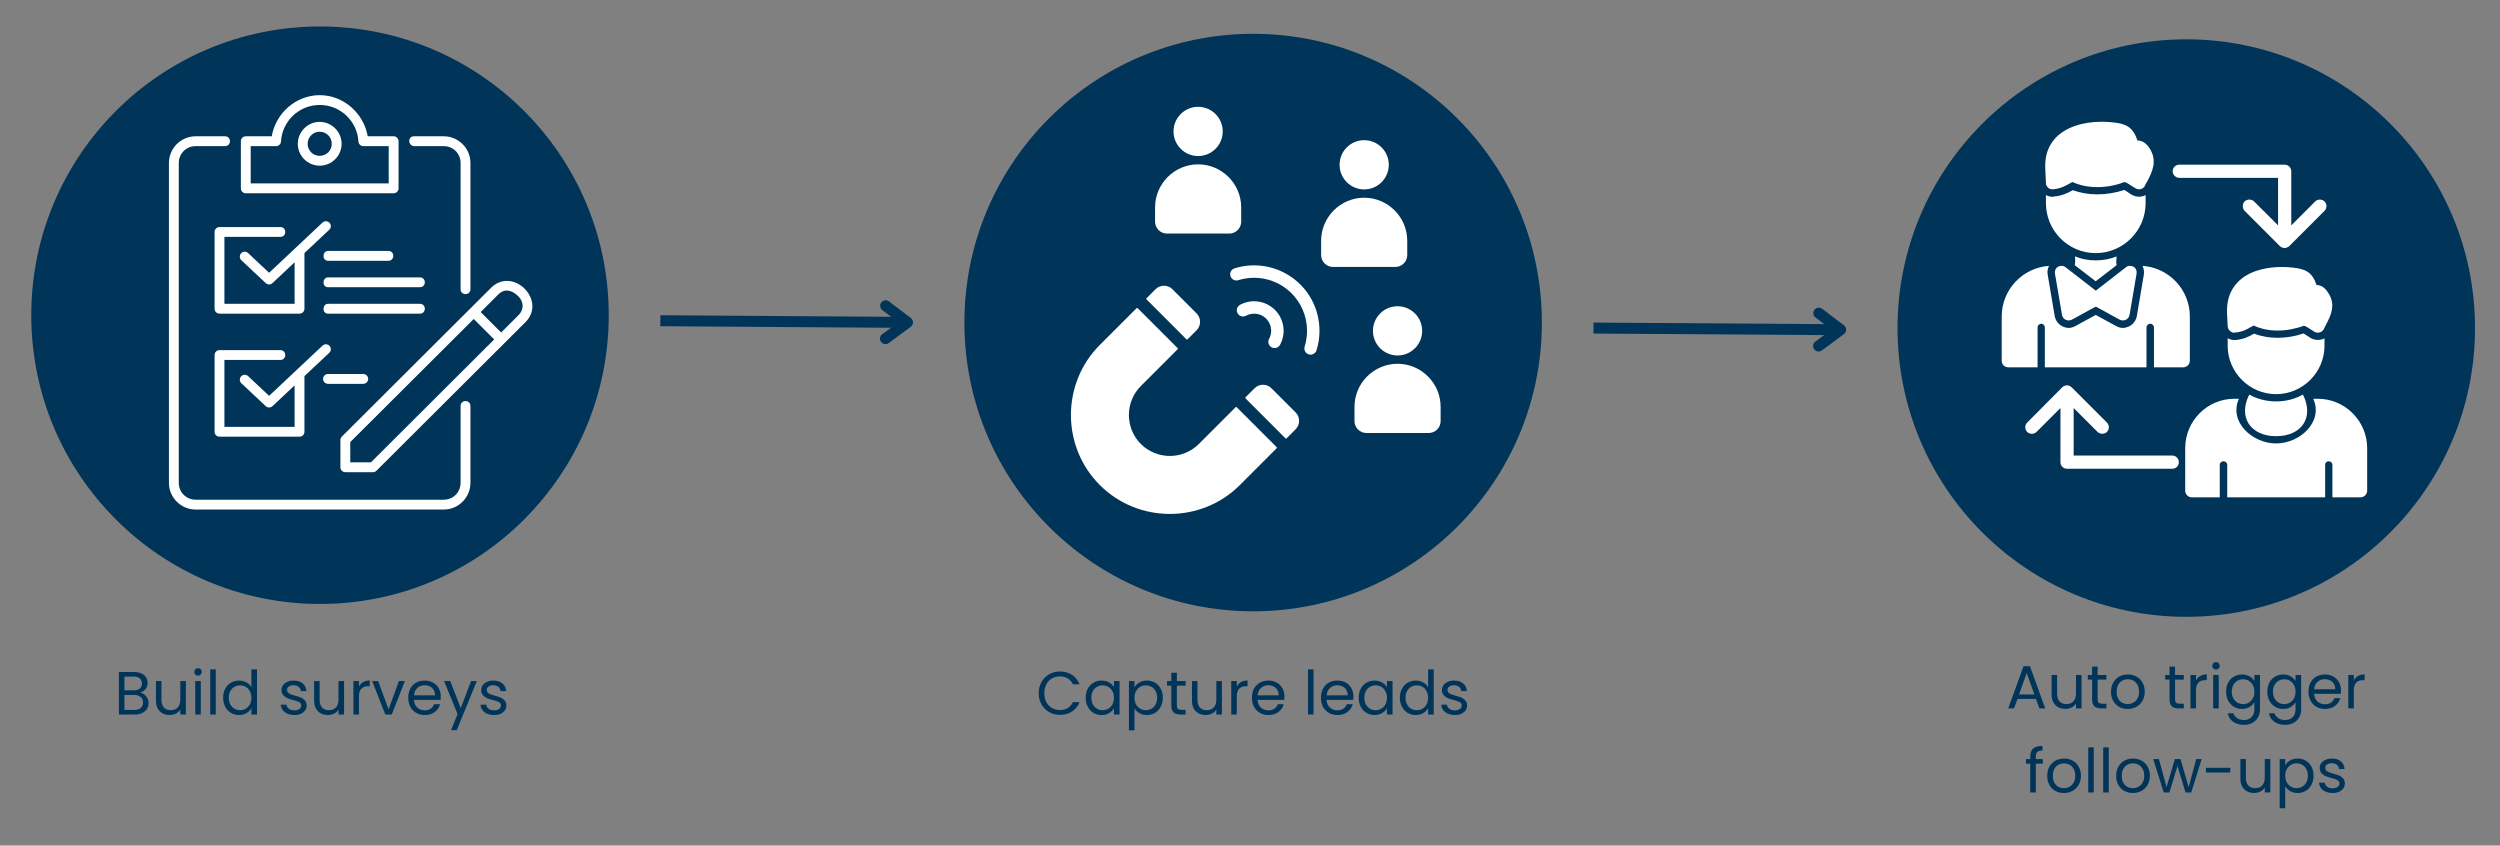 <svg xmlns="http://www.w3.org/2000/svg" xmlns:xlink="http://www.w3.org/1999/xlink" width="1366" zoomAndPan="magnify" viewBox="0 0 1024.5 346.5" height="462" preserveAspectRatio="xMidYMid meet" version="1.0"><rect x="0" y="0" width="1024.5" height="346.5" fill="#808080" stroke="none"/><defs><g/><clipPath id="7f6ae1bd4f"><path d="M 12.812 10.852 L 249.461 10.852 L 249.461 247.504 L 12.812 247.504 Z M 12.812 10.852 " clip-rule="nonzero"/></clipPath><clipPath id="19f44a78fb"><path d="M 131.137 10.852 C 65.789 10.852 12.812 63.828 12.812 129.176 C 12.812 194.527 65.789 247.504 131.137 247.504 C 196.488 247.504 249.461 194.527 249.461 129.176 C 249.461 63.828 196.488 10.852 131.137 10.852 Z M 131.137 10.852 " clip-rule="nonzero"/></clipPath><clipPath id="0edcc4d4b4"><path d="M 0.812 0.852 L 237.461 0.852 L 237.461 237.504 L 0.812 237.504 Z M 0.812 0.852 " clip-rule="nonzero"/></clipPath><clipPath id="2fc5251e1a"><path d="M 119.137 0.852 C 53.789 0.852 0.812 53.828 0.812 119.176 C 0.812 184.527 53.789 237.504 119.137 237.504 C 184.488 237.504 237.461 184.527 237.461 119.176 C 237.461 53.828 184.488 0.852 119.137 0.852 Z M 119.137 0.852 " clip-rule="nonzero"/></clipPath><clipPath id="cbf2160334"><rect x="0" width="238" y="0" height="238"/></clipPath><clipPath id="643a835d8a"><path d="M 98 38.598 L 164 38.598 L 164 80 L 98 80 Z M 98 38.598 " clip-rule="nonzero"/></clipPath><clipPath id="f1a2ee54de"><path d="M 69.18 55 L 193 55 L 193 209 L 69.18 209 Z M 69.18 55 " clip-rule="nonzero"/></clipPath><clipPath id="4e76a13743"><path d="M 139 115 L 218.215 115 L 218.215 194 L 139 194 Z M 139 115 " clip-rule="nonzero"/></clipPath><clipPath id="0486affab4"><path d="M 395.211 13.859 L 631.859 13.859 L 631.859 250.512 L 395.211 250.512 Z M 395.211 13.859 " clip-rule="nonzero"/></clipPath><clipPath id="b8eb86ae7b"><path d="M 513.535 13.859 C 448.188 13.859 395.211 66.836 395.211 132.188 C 395.211 197.535 448.188 250.512 513.535 250.512 C 578.887 250.512 631.859 197.535 631.859 132.188 C 631.859 66.836 578.887 13.859 513.535 13.859 Z M 513.535 13.859 " clip-rule="nonzero"/></clipPath><clipPath id="80279bb23e"><path d="M 0.211 0.859 L 236.859 0.859 L 236.859 237.512 L 0.211 237.512 Z M 0.211 0.859 " clip-rule="nonzero"/></clipPath><clipPath id="65299f1c9a"><path d="M 118.535 0.859 C 53.188 0.859 0.211 53.836 0.211 119.188 C 0.211 184.535 53.188 237.512 118.535 237.512 C 183.887 237.512 236.859 184.535 236.859 119.188 C 236.859 53.836 183.887 0.859 118.535 0.859 Z M 118.535 0.859 " clip-rule="nonzero"/></clipPath><clipPath id="7bd0bfea1f"><rect x="0" width="237" y="0" height="238"/></clipPath><clipPath id="b123119b12"><path d="M 777.609 16.117 L 1014.262 16.117 L 1014.262 252.77 L 777.609 252.77 Z M 777.609 16.117 " clip-rule="nonzero"/></clipPath><clipPath id="11b79a8ca3"><path d="M 895.934 16.117 C 830.586 16.117 777.609 69.094 777.609 134.445 C 777.609 199.793 830.586 252.77 895.934 252.77 C 961.285 252.77 1014.262 199.793 1014.262 134.445 C 1014.262 69.094 961.285 16.117 895.934 16.117 Z M 895.934 16.117 " clip-rule="nonzero"/></clipPath><clipPath id="c28bcdced8"><path d="M 0.609 0.117 L 237.262 0.117 L 237.262 236.77 L 0.609 236.77 Z M 0.609 0.117 " clip-rule="nonzero"/></clipPath><clipPath id="bb879e8169"><path d="M 118.934 0.117 C 53.586 0.117 0.609 53.094 0.609 118.445 C 0.609 183.793 53.586 236.77 118.934 236.77 C 184.285 236.77 237.262 183.793 237.262 118.445 C 237.262 53.094 184.285 0.117 118.934 0.117 Z M 118.934 0.117 " clip-rule="nonzero"/></clipPath><clipPath id="b9638aaeba"><rect x="0" width="238" y="0" height="237"/></clipPath><clipPath id="c1da53d83a"><path d="M 438 43.785 L 590.488 43.785 L 590.488 211 L 438 211 Z M 438 43.785 " clip-rule="nonzero"/></clipPath><clipPath id="023df6c36c"><path d="M 838 49.895 L 883 49.895 L 883 78 L 838 78 Z M 838 49.895 " clip-rule="nonzero"/></clipPath></defs><g clip-path="url(#7f6ae1bd4f)"><g clip-path="url(#19f44a78fb)"><g transform="matrix(1, 0, 0, 1, 12, 10)"><g clip-path="url(#cbf2160334)"><g clip-path="url(#0edcc4d4b4)"><g clip-path="url(#2fc5251e1a)"><path fill="#003459" d="M 0.812 0.852 L 237.461 0.852 L 237.461 237.504 L 0.812 237.504 Z M 0.812 0.852 " fill-opacity="1" fill-rule="nonzero"/></g></g></g></g></g></g><path fill="#ffffff" d="M 134.438 106.863 L 159.125 106.863 C 161.848 106.906 161.848 102.797 159.125 102.836 L 134.438 102.836 C 132.055 102.836 131.848 106.863 134.438 106.863 Z M 134.438 106.863 " fill-opacity="1" fill-rule="nonzero"/><path fill="#ffffff" d="M 133.555 141.078 C 133.035 141.078 132.535 141.293 132.156 141.648 L 110.281 162.215 L 101.762 154.219 C 100.973 153.375 99.617 153.363 98.816 154.219 C 98.027 155.066 98.105 156.41 99.008 157.156 L 108.902 166.449 C 109.68 167.172 110.879 167.172 111.66 166.449 L 120.727 157.922 L 120.727 174.918 L 91.965 174.918 L 91.965 147.508 L 114.859 147.508 C 117.578 147.551 117.578 143.438 114.859 143.473 L 89.945 143.473 C 88.832 143.473 87.934 144.383 87.934 145.496 L 87.934 176.941 C 87.934 178.055 88.832 178.957 89.945 178.957 L 122.75 178.957 C 123.863 178.957 124.762 178.055 124.762 176.941 L 124.762 154.133 L 134.91 144.594 C 136.289 143.363 135.414 141.078 133.555 141.078 Z M 133.555 141.078 " fill-opacity="1" fill-rule="evenodd"/><g clip-path="url(#643a835d8a)"><path fill="#ffffff" d="M 131.012 43.016 C 139.449 43.016 146.383 49.566 146.887 57.992 C 146.953 59.062 147.84 59.883 148.906 59.883 L 159.293 59.883 L 159.293 75.168 L 102.738 75.168 L 102.738 59.883 L 113.133 59.883 C 114.199 59.883 115.09 59.062 115.156 57.992 C 115.66 49.578 122.574 43.027 131.012 43.016 Z M 131.012 38.996 C 121.227 39.004 112.977 46.422 111.355 55.848 L 100.727 55.848 C 99.605 55.848 98.703 56.746 98.703 57.863 L 98.703 77.184 C 98.703 78.293 99.605 79.207 100.727 79.207 L 161.301 79.207 C 162.414 79.207 163.328 78.289 163.328 77.184 L 163.328 57.863 C 163.328 56.75 162.414 55.848 161.301 55.848 L 150.688 55.848 C 149.062 46.406 140.793 38.996 131.012 38.996 Z M 131.012 38.996 " fill-opacity="1" fill-rule="evenodd"/></g><g clip-path="url(#f1a2ee54de)"><path fill="#ffffff" d="M 80.195 55.848 C 74.16 55.848 69.223 60.762 69.223 66.797 L 69.223 197.855 C 69.223 203.895 74.16 208.809 80.195 208.809 L 181.84 208.809 C 187.875 208.809 192.785 203.895 192.785 197.855 L 192.785 166.395 C 192.82 163.672 188.719 163.672 188.75 166.395 L 188.75 197.855 C 188.75 201.734 185.707 204.781 181.84 204.781 L 80.195 204.781 C 76.324 204.781 73.262 201.734 73.262 197.855 L 73.262 66.797 C 73.262 62.93 76.328 59.887 80.195 59.887 L 92.18 59.887 C 94.914 59.914 94.914 55.816 92.18 55.848 Z M 80.195 55.848 " fill-opacity="1" fill-rule="evenodd"/></g><path fill="#ffffff" d="M 169.641 55.848 C 166.949 55.848 167.152 59.887 169.84 59.887 L 181.84 59.887 C 185.707 59.887 188.75 62.93 188.75 66.797 L 188.75 118.48 C 188.715 121.207 192.816 121.207 192.785 118.48 L 192.785 66.797 C 192.785 60.762 187.875 55.848 181.84 55.848 Z M 169.641 55.848 " fill-opacity="1" fill-rule="evenodd"/><path fill="#ffffff" d="M 131.012 53.988 C 133.758 53.988 135.957 56.18 135.957 58.938 C 135.957 61.684 133.758 63.863 131.012 63.863 C 128.254 63.863 126.074 61.684 126.074 58.938 C 126.074 56.18 128.254 53.988 131.012 53.988 Z M 131.012 49.953 C 126.074 49.953 122.035 54 122.035 58.938 C 122.035 63.863 126.074 67.895 131.012 67.895 C 135.938 67.895 139.992 63.859 139.992 58.938 C 139.992 54 135.938 49.953 131.012 49.953 Z M 131.012 49.953 " fill-opacity="1" fill-rule="evenodd"/><g clip-path="url(#4e76a13743)"><path fill="#ffffff" d="M 194.133 130.719 L 202.516 139.102 L 152 189.473 L 143.539 189.473 L 143.539 181.16 Z M 212.129 121.16 C 214.91 123.703 214.641 127.008 212.562 129.074 L 205.371 136.258 L 196.984 127.871 L 204.18 120.691 C 206.84 118.059 209.695 118.926 212.129 121.16 Z M 208.594 115.156 C 206.141 114.902 203.449 115.734 201.336 117.848 L 140.105 178.891 C 139.711 179.266 139.504 179.781 139.504 180.324 L 139.504 191.496 C 139.504 192.609 140.402 193.508 141.527 193.508 L 152.832 193.508 C 153.367 193.508 153.863 193.297 154.242 192.93 L 215.422 131.93 C 217.531 129.816 218.379 127.137 218.133 124.68 C 217.879 122.215 216.676 120.004 214.977 118.297 C 213.273 116.594 211.051 115.398 208.594 115.156 Z M 208.594 115.156 " fill-opacity="1" fill-rule="nonzero"/></g><path fill="#ffffff" d="M 133.555 90.652 C 133.035 90.652 132.535 90.852 132.156 91.219 L 110.281 111.785 L 101.758 103.793 C 100.973 102.938 99.613 102.938 98.816 103.781 C 98.027 104.641 98.102 105.984 99.008 106.73 L 108.898 116.023 C 109.68 116.746 110.879 116.746 111.656 116.023 L 120.727 107.496 L 120.727 124.496 L 91.965 124.496 L 91.965 97.078 L 114.859 97.078 C 117.578 97.125 117.578 93.012 114.859 93.043 L 89.945 93.043 C 88.832 93.043 87.934 93.957 87.934 95.066 L 87.934 126.52 C 87.934 127.629 88.832 128.531 89.945 128.531 L 122.75 128.531 C 123.863 128.531 124.762 127.629 124.762 126.52 L 124.762 103.707 L 134.91 94.168 C 136.289 92.934 135.414 90.652 133.555 90.652 Z M 133.555 90.652 " fill-opacity="1" fill-rule="evenodd"/><path fill="#ffffff" d="M 134.438 128.543 L 172.039 128.543 C 174.773 128.574 174.773 124.461 172.039 124.504 L 134.438 124.504 C 132.055 124.504 131.848 128.543 134.438 128.543 Z M 134.438 128.543 " fill-opacity="1" fill-rule="nonzero"/><path fill="#ffffff" d="M 134.438 117.699 L 172.039 117.699 C 174.773 117.746 174.773 113.629 172.039 113.676 L 134.438 113.676 C 132.055 113.676 131.848 117.699 134.438 117.699 Z M 134.438 117.699 " fill-opacity="1" fill-rule="nonzero"/><path fill="#ffffff" d="M 134.438 153.266 C 133.312 153.254 132.391 154.156 132.391 155.277 C 132.391 156.41 133.312 157.309 134.438 157.301 L 148.832 157.301 C 149.953 157.309 150.875 156.41 150.875 155.277 C 150.875 154.156 149.953 153.254 148.832 153.266 Z M 134.438 153.266 " fill-opacity="1" fill-rule="nonzero"/><path stroke-linecap="butt" transform="matrix(0.749, 0.005, -0.005, 0.749, 270.633, 129.187)" fill="none" stroke-linejoin="miter" d="M 0.001 2.999 L 135.215 3.002 " stroke="#003459" stroke-width="6" stroke-opacity="1" stroke-miterlimit="4"/><path stroke-linecap="round" transform="matrix(0.749, 0.005, -0.005, 0.749, 270.633, 129.187)" fill="none" stroke-linejoin="round" d="M 123.215 -6.002 L 135.215 3.002 L 123.215 11.998 " stroke="#003459" stroke-width="6" stroke-opacity="1" stroke-miterlimit="4"/><g clip-path="url(#0486affab4)"><g clip-path="url(#b8eb86ae7b)"><g transform="matrix(1, 0, 0, 1, 395, 13)"><g clip-path="url(#7bd0bfea1f)"><g clip-path="url(#80279bb23e)"><g clip-path="url(#65299f1c9a)"><path fill="#003459" d="M 0.211 0.859 L 236.859 0.859 L 236.859 237.512 L 0.211 237.512 Z M 0.211 0.859 " fill-opacity="1" fill-rule="nonzero"/></g></g></g></g></g></g><path stroke-linecap="butt" transform="matrix(0.749, 0.005, -0.005, 0.749, 653.032, 132.197)" fill="none" stroke-linejoin="miter" d="M 0 3.002 L 135.214 3 " stroke="#003459" stroke-width="6" stroke-opacity="1" stroke-miterlimit="4"/><path stroke-linecap="round" transform="matrix(0.749, 0.005, -0.005, 0.749, 653.032, 132.197)" fill="none" stroke-linejoin="round" d="M 123.215 -5.999 L 135.214 3 L 123.215 12.001 " stroke="#003459" stroke-width="6" stroke-opacity="1" stroke-miterlimit="4"/><g clip-path="url(#b123119b12)"><g clip-path="url(#11b79a8ca3)"><g transform="matrix(1, 0, 0, 1, 777, 16)"><g clip-path="url(#b9638aaeba)"><g clip-path="url(#c28bcdced8)"><g clip-path="url(#bb879e8169)"><path fill="#003459" d="M 0.609 0.117 L 237.262 0.117 L 237.262 236.77 L 0.609 236.77 Z M 0.609 0.117 " fill-opacity="1" fill-rule="nonzero"/></g></g></g></g></g></g><g clip-path="url(#c1da53d83a)"><path fill="#ffffff" d="M 469.852 122.215 L 473.547 118.516 C 475.449 116.617 478.547 116.617 480.449 118.516 L 490.371 128.438 C 492.273 130.34 492.273 133.441 490.371 135.34 L 486.676 139.039 C 486.543 139.172 486.324 139.172 486.191 139.039 L 469.852 122.695 C 469.719 122.562 469.719 122.348 469.852 122.215 Z M 473.344 84.996 C 473.344 75.289 481.285 67.348 490.992 67.348 C 500.699 67.348 508.641 75.289 508.641 84.996 L 508.641 90.836 C 508.641 93.523 506.449 95.715 503.758 95.715 L 478.223 95.715 C 475.535 95.715 473.344 93.523 473.344 90.836 Z M 490.992 43.773 C 496.562 43.773 501.074 48.289 501.074 53.859 C 501.074 59.43 496.562 63.945 490.992 63.945 C 485.422 63.945 480.906 59.43 480.906 53.859 C 480.906 48.289 485.422 43.773 490.992 43.773 Z M 555.07 166.723 C 555.07 157.016 563.012 149.074 572.719 149.074 C 582.426 149.074 590.367 157.016 590.367 166.723 L 590.367 172.562 C 590.367 175.25 588.176 177.445 585.488 177.445 L 559.949 177.445 C 557.262 177.445 555.07 175.25 555.07 172.562 Z M 572.719 125.5 C 578.289 125.5 582.805 130.016 582.805 135.586 C 582.805 141.156 578.289 145.672 572.719 145.672 C 567.148 145.672 562.633 141.156 562.633 135.586 C 562.633 130.016 567.148 125.5 572.719 125.5 Z M 541.395 98.672 C 541.395 88.965 549.336 81.023 559.043 81.023 C 568.75 81.023 576.691 88.965 576.691 98.672 L 576.691 104.512 C 576.691 107.199 574.496 109.395 571.809 109.395 L 546.273 109.395 C 543.586 109.395 541.395 107.199 541.395 104.512 Z M 559.043 57.449 C 564.613 57.449 569.125 61.965 569.125 67.535 C 569.125 73.105 564.613 77.621 559.043 77.621 C 553.473 77.621 548.957 73.105 548.957 67.535 C 548.957 61.965 553.473 57.449 559.043 57.449 Z M 539.508 143.543 C 539.09 144.887 537.66 145.637 536.316 145.219 C 534.973 144.801 534.223 143.371 534.641 142.027 C 538.359 130.094 531.27 117.453 519.137 114.473 C 515.293 113.527 511.238 113.645 507.441 114.828 C 506.098 115.25 504.668 114.496 504.25 113.152 C 503.832 111.809 504.582 110.379 505.926 109.961 C 520.625 105.379 536.254 114.102 539.945 129.117 C 541.113 133.863 540.969 138.863 539.508 143.543 Z M 524.566 141.293 C 525.82 138.977 526.262 136.336 525.895 133.797 C 524.684 125.496 515.555 120.922 508.176 124.902 C 506.938 125.57 506.473 127.117 507.141 128.355 C 507.805 129.594 509.352 130.059 510.59 129.391 C 511.938 128.664 513.473 128.406 514.953 128.625 C 519.734 129.32 522.387 134.602 520.078 138.879 C 519.41 140.117 519.875 141.664 521.113 142.328 C 522.355 142.996 523.898 142.531 524.566 141.293 Z M 523.16 183.711 C 523.293 183.578 523.293 183.363 523.16 183.23 L 506.82 166.887 C 506.688 166.754 506.469 166.754 506.336 166.887 L 491.281 181.945 C 484.746 188.48 474.055 188.48 467.523 181.945 C 460.988 175.414 460.988 164.723 467.523 158.191 L 482.582 143.133 C 482.715 143 482.715 142.781 482.582 142.648 L 466.238 126.309 C 466.105 126.176 465.891 126.176 465.758 126.309 L 450.699 141.367 C 434.914 157.152 434.914 182.984 450.699 198.77 C 466.484 214.555 492.316 214.555 508.102 198.77 Z M 530.953 175.922 L 527.254 179.621 C 527.121 179.75 526.906 179.75 526.773 179.621 L 510.43 163.277 C 510.297 163.145 510.297 162.93 510.43 162.797 L 514.129 159.098 C 516.027 157.199 519.129 157.199 521.031 159.098 L 530.953 169.02 C 532.852 170.922 532.852 174.02 530.953 175.922 Z M 530.953 175.922 " fill-opacity="1" fill-rule="evenodd"/></g><path fill="#ffffff" d="M 858.801 103.727 C 847.531 103.727 838.426 94.527 838.426 83.258 L 838.426 79.922 C 839.234 80.371 840.137 80.645 841.129 80.645 C 841.398 80.645 841.219 80.645 841.582 80.555 C 844.645 80.281 846.898 79.379 849.426 77.938 C 852.672 79.109 856.098 79.652 859.523 79.652 C 863.129 79.652 867.008 79.02 870.523 77.848 C 871.066 78.117 871.605 78.48 871.965 78.75 C 872.508 79.109 873.137 79.562 873.77 79.922 C 875.211 80.645 876.836 80.824 878.277 80.371 C 878.641 80.191 879 80.102 879.27 79.922 L 879.27 83.258 C 879.27 94.527 870.074 103.727 858.801 103.727 Z M 864.031 97.324 L 864.121 97.324 C 864.121 97.324 864.031 97.324 864.031 97.324 Z M 864.031 97.324 " fill-opacity="1" fill-rule="evenodd"/><path fill="#ffffff" d="M 894.688 150.523 L 882.695 150.523 L 882.695 134.203 C 882.695 133.391 881.977 132.668 881.164 132.668 C 880.352 132.668 879.629 133.391 879.629 134.203 L 879.629 150.523 L 837.973 150.523 L 837.973 134.203 C 837.973 133.391 837.344 132.668 836.531 132.668 C 835.629 132.668 835 133.391 835 134.203 L 835 150.523 L 823.008 150.523 C 821.473 150.523 820.301 149.352 820.301 147.816 L 820.301 129.695 C 820.301 118.695 828.867 109.676 839.688 108.957 C 839.145 110.039 838.875 111.301 839.145 112.562 L 842.031 129.605 C 842.391 131.406 843.562 132.941 845.188 133.75 C 846 134.113 846.809 134.383 847.711 134.383 C 848.613 134.383 849.605 134.113 850.418 133.66 L 858.801 129.062 L 867.277 133.66 C 868.09 134.113 868.992 134.383 869.984 134.383 C 870.883 134.383 871.695 134.113 872.508 133.75 C 874.129 132.941 875.301 131.406 875.664 129.605 L 878.547 112.562 C 878.73 111.301 878.547 110.039 878.008 108.957 C 888.828 109.676 897.395 118.695 897.395 129.695 L 897.395 147.816 C 897.395 149.352 896.133 150.523 894.688 150.523 Z M 894.688 150.523 " fill-opacity="1" fill-rule="evenodd"/><path fill="#ffffff" d="M 850.234 108.684 C 850.508 107.512 850.418 106.16 850.328 105.078 C 852.941 106.16 855.828 106.703 858.801 106.703 C 861.867 106.703 864.754 106.16 867.367 105.078 C 867.277 106.16 867.188 107.512 867.367 108.684 L 858.801 115.266 Z M 850.234 108.684 " fill-opacity="1" fill-rule="evenodd"/><g clip-path="url(#023df6c36c)"><path fill="#ffffff" d="M 841.129 77.578 C 840.5 77.578 839.867 77.398 839.324 76.945 C 838.785 76.406 838.426 75.773 838.426 75.055 L 838.152 69.191 C 837.883 63.961 839.324 59.723 842.48 56.387 C 846.539 52.242 853.211 49.895 861.328 49.895 C 862.859 49.895 864.391 49.988 866.016 50.168 C 871.156 50.707 874.039 51.969 875.934 57.559 C 877.828 57.559 879.449 58.641 880.805 60.625 C 884.32 65.945 881.887 70.543 879.992 74.242 C 879.629 74.781 879.27 75.414 879 76.043 C 878.73 76.766 878.098 77.215 877.375 77.488 C 876.656 77.668 875.934 77.578 875.211 77.215 C 874.762 76.945 874.219 76.586 873.59 76.227 C 872.777 75.684 871.246 74.602 870.523 74.602 C 867.188 75.953 863.219 76.676 859.523 76.676 C 855.738 76.676 852.219 75.953 849.336 74.602 C 849.062 74.691 848.523 74.961 848.074 75.234 C 846.539 76.137 844.375 77.309 841.309 77.578 C 841.309 77.578 841.219 77.578 841.129 77.578 Z M 841.129 77.578 " fill-opacity="1" fill-rule="evenodd"/></g><path fill="#ffffff" d="M 847.711 131.316 C 847.262 131.316 846.898 131.227 846.539 131.047 C 845.727 130.688 845.188 129.965 845.008 129.062 L 842.121 112.109 C 841.941 111.031 842.391 109.855 843.383 109.316 C 844.285 108.773 845.547 108.773 846.449 109.496 L 860.516 120.406 C 861.238 120.949 861.598 121.848 861.508 122.75 C 861.508 123.652 860.965 124.465 860.156 124.914 L 848.973 131.047 C 848.613 131.227 848.164 131.316 847.711 131.316 Z M 847.711 131.316 " fill-opacity="1" fill-rule="evenodd"/><path fill="#ffffff" d="M 869.984 131.316 C 869.531 131.316 869.082 131.227 868.719 131.047 L 857.539 124.914 C 856.727 124.465 856.188 123.652 856.188 122.75 C 856.098 121.848 856.457 120.949 857.18 120.406 L 871.246 109.496 C 872.148 108.773 873.32 108.773 874.312 109.316 C 875.301 109.855 875.754 111.031 875.574 112.109 L 872.688 129.062 C 872.508 129.965 871.965 130.688 871.156 131.047 C 870.793 131.227 870.434 131.316 869.984 131.316 Z M 869.984 131.316 " fill-opacity="1" fill-rule="evenodd"/><path fill="#ffffff" d="M 932.738 161.523 C 921.828 161.523 912.902 152.598 912.902 141.688 L 912.902 138.621 C 913.805 139.07 914.707 139.34 915.605 139.34 C 915.969 139.34 915.789 139.34 916.148 139.34 C 919.035 139.07 921.289 138.168 923.723 136.727 C 926.789 137.898 930.125 138.441 933.371 138.441 C 936.887 138.441 940.672 137.809 944.008 136.637 C 944.461 136.906 945 137.27 945.273 137.449 C 945.902 137.898 946.445 138.258 947.074 138.621 C 948.43 139.34 950.051 139.523 951.582 139.07 C 951.945 138.98 952.215 138.801 952.574 138.621 L 952.574 141.688 C 952.574 152.598 943.648 161.523 932.738 161.523 Z M 932.738 161.523 " fill-opacity="1" fill-rule="evenodd"/><path fill="#ffffff" d="M 967.363 203.812 L 955.82 203.812 L 955.82 190.465 C 955.82 189.656 955.102 189.023 954.289 189.023 C 953.477 189.023 952.848 189.656 952.848 190.465 L 952.848 203.812 L 912.723 203.812 L 912.723 190.465 C 912.723 189.656 912 189.023 911.188 189.023 C 910.379 189.023 909.656 189.656 909.656 190.465 L 909.656 203.812 L 898.203 203.812 C 896.672 203.812 895.5 202.547 895.5 201.105 L 895.5 183.613 C 895.5 172.523 904.516 163.418 915.605 163.418 L 917.5 163.418 C 913.262 172.883 923 181.719 932.738 181.719 C 942.477 181.719 952.215 172.883 947.977 163.418 L 949.871 163.418 C 960.961 163.418 970.066 172.523 970.066 183.613 L 970.066 201.105 C 970.066 202.547 968.805 203.812 967.363 203.812 Z M 967.363 203.812 " fill-opacity="1" fill-rule="evenodd"/><path fill="#ffffff" d="M 943.738 161.703 C 948.43 170.988 943.289 178.746 932.738 178.746 C 922.281 178.746 917.051 170.988 921.738 161.703 C 924.984 163.508 928.773 164.5 932.738 164.5 C 936.707 164.5 940.492 163.508 943.738 161.703 Z M 943.738 161.703 " fill-opacity="1" fill-rule="evenodd"/><path fill="#ffffff" d="M 915.605 136.367 C 914.977 136.367 914.344 136.094 913.895 135.645 C 913.262 135.195 912.992 134.473 912.902 133.75 L 912.633 128.16 C 912.453 123.113 913.895 118.875 916.961 115.719 C 920.746 111.66 927.238 109.406 935.172 109.406 C 936.617 109.406 938.148 109.496 939.684 109.676 C 944.641 110.219 947.527 111.391 949.328 116.801 C 951.133 116.801 952.758 117.883 954.02 119.867 C 957.445 124.914 955.102 129.422 953.207 133.031 C 952.938 133.57 952.574 134.203 952.305 134.832 C 951.945 135.465 951.402 136.004 950.684 136.188 C 949.961 136.457 949.238 136.367 948.52 136.004 C 948.066 135.734 947.527 135.375 946.984 135.012 C 946.172 134.473 944.641 133.48 944.102 133.48 C 940.855 134.742 936.977 135.465 933.371 135.465 C 929.762 135.465 926.336 134.742 923.543 133.391 C 923.27 133.57 922.82 133.84 922.371 134.023 C 920.926 134.922 918.762 136.094 915.879 136.277 C 915.789 136.367 915.699 136.367 915.605 136.367 Z M 915.605 136.367 " fill-opacity="1" fill-rule="evenodd"/><path fill="#ffffff" d="M 936.254 101.652 L 935.895 101.652 L 935.805 101.562 C 935.262 101.562 934.812 101.293 934.453 100.93 L 934.363 100.93 C 934.363 100.84 934.363 100.84 934.273 100.84 L 919.844 86.414 C 918.852 85.332 918.852 83.617 919.844 82.535 C 920.926 81.543 922.641 81.543 923.723 82.535 L 933.551 92.363 L 933.551 72.891 L 893.066 72.891 C 891.621 72.891 890.359 71.625 890.359 70.184 C 890.359 68.652 891.621 67.48 893.066 67.48 L 936.254 67.48 C 937.699 67.48 938.961 68.652 938.961 70.184 L 938.961 92.363 L 948.789 82.535 C 949.781 81.543 951.492 81.543 952.574 82.535 C 953.656 83.617 953.656 85.332 952.574 86.414 L 938.059 100.93 L 937.969 100.93 L 937.969 101.02 L 937.879 101.02 L 937.879 101.109 L 937.789 101.109 L 937.789 101.199 L 937.609 101.199 C 937.336 101.383 936.977 101.562 936.617 101.562 L 936.617 101.652 Z M 936.254 101.652 " fill-opacity="1" fill-rule="evenodd"/><path fill="#ffffff" d="M 861.508 177.754 C 860.785 177.754 860.156 177.48 859.613 177.031 L 849.785 167.203 L 849.785 186.68 L 890.18 186.68 C 891.715 186.68 892.887 187.941 892.887 189.383 C 892.887 190.918 891.715 192.09 890.18 192.09 L 847.082 192.09 C 845.547 192.09 844.375 190.918 844.375 189.383 L 844.375 167.203 L 834.547 177.031 C 833.465 178.023 831.754 178.023 830.762 177.031 C 829.68 175.949 829.68 174.234 830.762 173.152 L 845.098 158.727 C 845.547 158.277 846.18 158.008 846.898 157.914 L 847.352 157.914 L 847.441 158.008 L 847.531 158.008 C 847.621 158.008 847.621 158.008 847.621 158.008 L 847.891 158.008 L 847.891 158.098 L 848.074 158.098 C 848.074 158.098 848.164 158.188 848.164 158.188 L 848.254 158.188 C 848.523 158.367 848.793 158.547 848.973 158.727 L 863.402 173.152 C 864.484 174.234 864.484 175.949 863.402 177.031 C 862.949 177.48 862.227 177.754 861.508 177.754 Z M 861.508 177.754 " fill-opacity="1" fill-rule="evenodd"/><g fill="#003459" fill-opacity="1"><g transform="translate(46.813, 292.802)"><g><path d="M 10.641 -8.969 C 11.266 -8.863 11.836 -8.602 12.359 -8.188 C 12.891 -7.77 13.305 -7.254 13.609 -6.641 C 13.922 -6.023 14.078 -5.367 14.078 -4.672 C 14.078 -3.785 13.852 -2.988 13.406 -2.281 C 12.957 -1.57 12.301 -1.016 11.438 -0.609 C 10.582 -0.203 9.578 0 8.422 0 L 1.922 0 L 1.922 -17.406 L 8.172 -17.406 C 9.348 -17.406 10.352 -17.207 11.188 -16.812 C 12.02 -16.426 12.645 -15.898 13.062 -15.234 C 13.477 -14.566 13.688 -13.816 13.688 -12.984 C 13.688 -11.953 13.406 -11.098 12.844 -10.422 C 12.289 -9.742 11.555 -9.258 10.641 -8.969 Z M 4.188 -9.891 L 8.016 -9.891 C 9.078 -9.891 9.898 -10.141 10.484 -10.641 C 11.066 -11.141 11.359 -11.828 11.359 -12.703 C 11.359 -13.586 11.066 -14.281 10.484 -14.781 C 9.898 -15.281 9.062 -15.531 7.969 -15.531 L 4.188 -15.531 Z M 8.219 -1.875 C 9.344 -1.875 10.223 -2.141 10.859 -2.672 C 11.492 -3.203 11.812 -3.941 11.812 -4.891 C 11.812 -5.859 11.477 -6.617 10.812 -7.172 C 10.145 -7.734 9.254 -8.016 8.141 -8.016 L 4.188 -8.016 L 4.188 -1.875 Z M 8.219 -1.875 "/></g></g></g><g fill="#003459" fill-opacity="1"><g transform="translate(62.114, 292.802)"><g><path d="M 14.062 -13.688 L 14.062 0 L 11.781 0 L 11.781 -2.016 C 11.352 -1.316 10.75 -0.77 9.969 -0.375 C 9.195 0.008 8.348 0.203 7.422 0.203 C 6.348 0.203 5.383 -0.016 4.531 -0.453 C 3.688 -0.898 3.02 -1.562 2.531 -2.438 C 2.039 -3.32 1.797 -4.398 1.797 -5.672 L 1.797 -13.688 L 4.047 -13.688 L 4.047 -5.969 C 4.047 -4.613 4.383 -3.57 5.062 -2.844 C 5.75 -2.125 6.68 -1.766 7.859 -1.766 C 9.078 -1.766 10.035 -2.141 10.734 -2.891 C 11.43 -3.641 11.781 -4.734 11.781 -6.172 L 11.781 -13.688 Z M 14.062 -13.688 "/></g></g></g><g fill="#003459" fill-opacity="1"><g transform="translate(78.088, 292.802)"><g><path d="M 3.094 -15.906 C 2.664 -15.906 2.301 -16.051 2 -16.344 C 1.695 -16.645 1.547 -17.016 1.547 -17.453 C 1.547 -17.891 1.695 -18.254 2 -18.547 C 2.301 -18.848 2.664 -19 3.094 -19 C 3.508 -19 3.863 -18.848 4.156 -18.547 C 4.445 -18.254 4.594 -17.891 4.594 -17.453 C 4.594 -17.016 4.445 -16.645 4.156 -16.344 C 3.863 -16.051 3.508 -15.906 3.094 -15.906 Z M 4.188 -13.688 L 4.188 0 L 1.922 0 L 1.922 -13.688 Z M 4.188 -13.688 "/></g></g></g><g fill="#003459" fill-opacity="1"><g transform="translate(84.229, 292.802)"><g><path d="M 4.188 -18.484 L 4.188 0 L 1.922 0 L 1.922 -18.484 Z M 4.188 -18.484 "/></g></g></g><g fill="#003459" fill-opacity="1"><g transform="translate(90.369, 292.802)"><g><path d="M 1.078 -6.891 C 1.078 -8.285 1.359 -9.508 1.922 -10.562 C 2.484 -11.625 3.258 -12.445 4.25 -13.031 C 5.25 -13.613 6.363 -13.906 7.594 -13.906 C 8.656 -13.906 9.645 -13.66 10.562 -13.172 C 11.477 -12.68 12.176 -12.035 12.656 -11.234 L 12.656 -18.484 L 14.953 -18.484 L 14.953 0 L 12.656 0 L 12.656 -2.578 C 12.207 -1.754 11.539 -1.082 10.656 -0.562 C 9.781 -0.039 8.75 0.219 7.562 0.219 C 6.352 0.219 5.25 -0.078 4.25 -0.672 C 3.258 -1.273 2.484 -2.113 1.922 -3.188 C 1.359 -4.27 1.078 -5.504 1.078 -6.891 Z M 12.656 -6.859 C 12.656 -7.898 12.445 -8.801 12.031 -9.562 C 11.613 -10.332 11.051 -10.922 10.344 -11.328 C 9.633 -11.734 8.859 -11.938 8.016 -11.938 C 7.16 -11.938 6.383 -11.734 5.688 -11.328 C 4.988 -10.93 4.43 -10.348 4.016 -9.578 C 3.598 -8.816 3.391 -7.922 3.391 -6.891 C 3.391 -5.836 3.598 -4.926 4.016 -4.156 C 4.43 -3.383 4.988 -2.789 5.688 -2.375 C 6.383 -1.969 7.16 -1.766 8.016 -1.766 C 8.859 -1.766 9.633 -1.969 10.344 -2.375 C 11.051 -2.789 11.613 -3.383 12.031 -4.156 C 12.445 -4.926 12.656 -5.828 12.656 -6.859 Z M 12.656 -6.859 "/></g></g></g><g fill="#003459" fill-opacity="1"><g transform="translate(107.242, 292.802)"><g/></g></g><g fill="#003459" fill-opacity="1"><g transform="translate(113.906, 292.802)"><g><path d="M 6.766 0.219 C 5.711 0.219 4.77 0.039 3.938 -0.312 C 3.113 -0.664 2.457 -1.16 1.969 -1.797 C 1.488 -2.441 1.223 -3.18 1.172 -4.016 L 3.516 -4.016 C 3.586 -3.336 3.91 -2.781 4.484 -2.344 C 5.055 -1.914 5.805 -1.703 6.734 -1.703 C 7.609 -1.703 8.289 -1.891 8.781 -2.266 C 9.281 -2.648 9.531 -3.133 9.531 -3.719 C 9.531 -4.32 9.266 -4.77 8.734 -5.062 C 8.203 -5.352 7.379 -5.641 6.266 -5.922 C 5.254 -6.18 4.426 -6.445 3.781 -6.719 C 3.145 -7 2.598 -7.41 2.141 -7.953 C 1.68 -8.492 1.453 -9.207 1.453 -10.094 C 1.453 -10.789 1.66 -11.43 2.078 -12.016 C 2.492 -12.598 3.082 -13.055 3.844 -13.391 C 4.613 -13.734 5.488 -13.906 6.469 -13.906 C 7.977 -13.906 9.195 -13.52 10.125 -12.75 C 11.062 -11.988 11.566 -10.941 11.641 -9.609 L 9.359 -9.609 C 9.305 -10.328 9.02 -10.898 8.5 -11.328 C 7.977 -11.766 7.273 -11.984 6.391 -11.984 C 5.578 -11.984 4.926 -11.805 4.438 -11.453 C 3.957 -11.109 3.719 -10.656 3.719 -10.094 C 3.719 -9.633 3.863 -9.258 4.156 -8.969 C 4.445 -8.688 4.812 -8.457 5.25 -8.281 C 5.695 -8.102 6.312 -7.906 7.094 -7.688 C 8.07 -7.426 8.867 -7.164 9.484 -6.906 C 10.098 -6.645 10.625 -6.254 11.062 -5.734 C 11.508 -5.223 11.742 -4.551 11.766 -3.719 C 11.766 -2.969 11.555 -2.289 11.141 -1.688 C 10.723 -1.094 10.133 -0.625 9.375 -0.281 C 8.613 0.051 7.742 0.219 6.766 0.219 Z M 6.766 0.219 "/></g></g></g><g fill="#003459" fill-opacity="1"><g transform="translate(126.935, 292.802)"><g><path d="M 14.062 -13.688 L 14.062 0 L 11.781 0 L 11.781 -2.016 C 11.352 -1.316 10.75 -0.77 9.969 -0.375 C 9.195 0.008 8.348 0.203 7.422 0.203 C 6.348 0.203 5.383 -0.016 4.531 -0.453 C 3.688 -0.898 3.02 -1.562 2.531 -2.438 C 2.039 -3.32 1.797 -4.398 1.797 -5.672 L 1.797 -13.688 L 4.047 -13.688 L 4.047 -5.969 C 4.047 -4.613 4.383 -3.57 5.062 -2.844 C 5.75 -2.125 6.68 -1.766 7.859 -1.766 C 9.078 -1.766 10.035 -2.141 10.734 -2.891 C 11.43 -3.641 11.781 -4.734 11.781 -6.172 L 11.781 -13.688 Z M 14.062 -13.688 "/></g></g></g><g fill="#003459" fill-opacity="1"><g transform="translate(142.91, 292.802)"><g><path d="M 4.188 -11.453 C 4.594 -12.242 5.164 -12.852 5.906 -13.281 C 6.645 -13.719 7.547 -13.938 8.609 -13.938 L 8.609 -11.578 L 8.016 -11.578 C 5.461 -11.578 4.188 -10.195 4.188 -7.438 L 4.188 0 L 1.922 0 L 1.922 -13.688 L 4.188 -13.688 Z M 4.188 -11.453 "/></g></g></g><g fill="#003459" fill-opacity="1"><g transform="translate(152.22, 292.802)"><g><path d="M 7.016 -2.094 L 11.266 -13.688 L 13.688 -13.688 L 8.312 0 L 5.672 0 L 0.297 -13.688 L 2.75 -13.688 Z M 7.016 -2.094 "/></g></g></g><g fill="#003459" fill-opacity="1"><g transform="translate(166.222, 292.802)"><g><path d="M 14.406 -7.359 C 14.406 -6.93 14.379 -6.477 14.328 -6 L 3.391 -6 C 3.473 -4.645 3.938 -3.586 4.781 -2.828 C 5.625 -2.078 6.645 -1.703 7.844 -1.703 C 8.82 -1.703 9.641 -1.93 10.297 -2.391 C 10.953 -2.848 11.414 -3.457 11.688 -4.219 L 14.125 -4.219 C 13.758 -2.906 13.023 -1.836 11.922 -1.016 C 10.828 -0.191 9.469 0.219 7.844 0.219 C 6.539 0.219 5.379 -0.066 4.359 -0.641 C 3.336 -1.223 2.535 -2.051 1.953 -3.125 C 1.367 -4.207 1.078 -5.453 1.078 -6.859 C 1.078 -8.273 1.359 -9.516 1.922 -10.578 C 2.484 -11.648 3.273 -12.473 4.297 -13.047 C 5.328 -13.617 6.508 -13.906 7.844 -13.906 C 9.133 -13.906 10.281 -13.617 11.281 -13.047 C 12.281 -12.484 13.051 -11.707 13.594 -10.719 C 14.133 -9.727 14.406 -8.609 14.406 -7.359 Z M 12.062 -7.844 C 12.062 -8.707 11.867 -9.453 11.484 -10.078 C 11.098 -10.703 10.578 -11.176 9.922 -11.5 C 9.266 -11.82 8.535 -11.984 7.734 -11.984 C 6.586 -11.984 5.609 -11.613 4.797 -10.875 C 3.992 -10.145 3.535 -9.133 3.422 -7.844 Z M 12.062 -7.844 "/></g></g></g><g fill="#003459" fill-opacity="1"><g transform="translate(181.697, 292.802)"><g><path d="M 13.703 -13.688 L 5.469 6.438 L 3.125 6.438 L 5.812 -0.156 L 0.297 -13.688 L 2.828 -13.688 L 7.109 -2.594 L 11.359 -13.688 Z M 13.703 -13.688 "/></g></g></g><g fill="#003459" fill-opacity="1"><g transform="translate(195.75, 292.802)"><g><path d="M 6.766 0.219 C 5.711 0.219 4.77 0.039 3.938 -0.312 C 3.113 -0.664 2.457 -1.16 1.969 -1.797 C 1.488 -2.441 1.223 -3.18 1.172 -4.016 L 3.516 -4.016 C 3.586 -3.336 3.91 -2.781 4.484 -2.344 C 5.055 -1.914 5.805 -1.703 6.734 -1.703 C 7.609 -1.703 8.289 -1.891 8.781 -2.266 C 9.281 -2.648 9.531 -3.133 9.531 -3.719 C 9.531 -4.32 9.266 -4.77 8.734 -5.062 C 8.203 -5.352 7.379 -5.641 6.266 -5.922 C 5.254 -6.18 4.426 -6.445 3.781 -6.719 C 3.145 -7 2.598 -7.41 2.141 -7.953 C 1.68 -8.492 1.453 -9.207 1.453 -10.094 C 1.453 -10.789 1.66 -11.43 2.078 -12.016 C 2.492 -12.598 3.082 -13.055 3.844 -13.391 C 4.613 -13.734 5.488 -13.906 6.469 -13.906 C 7.977 -13.906 9.195 -13.52 10.125 -12.75 C 11.062 -11.988 11.566 -10.941 11.641 -9.609 L 9.359 -9.609 C 9.305 -10.328 9.02 -10.898 8.5 -11.328 C 7.977 -11.766 7.273 -11.984 6.391 -11.984 C 5.578 -11.984 4.926 -11.805 4.438 -11.453 C 3.957 -11.109 3.719 -10.656 3.719 -10.094 C 3.719 -9.633 3.863 -9.258 4.156 -8.969 C 4.445 -8.688 4.812 -8.457 5.25 -8.281 C 5.695 -8.102 6.312 -7.906 7.094 -7.688 C 8.07 -7.426 8.867 -7.164 9.484 -6.906 C 10.098 -6.645 10.625 -6.254 11.062 -5.734 C 11.508 -5.223 11.742 -4.551 11.766 -3.719 C 11.766 -2.969 11.555 -2.289 11.141 -1.688 C 10.723 -1.094 10.133 -0.625 9.375 -0.281 C 8.613 0.051 7.742 0.219 6.766 0.219 Z M 6.766 0.219 "/></g></g></g><g fill="#003459" fill-opacity="1"><g transform="translate(208.791, 292.802)"><g/></g></g><g fill="#003459" fill-opacity="1"><g transform="translate(424.572, 292.802)"><g><path d="M 1.078 -8.719 C 1.078 -10.414 1.457 -11.941 2.219 -13.297 C 2.988 -14.648 4.035 -15.707 5.359 -16.469 C 6.68 -17.238 8.148 -17.625 9.766 -17.625 C 11.66 -17.625 13.316 -17.164 14.734 -16.25 C 16.148 -15.332 17.18 -14.035 17.828 -12.359 L 15.109 -12.359 C 14.617 -13.41 13.922 -14.219 13.016 -14.781 C 12.109 -15.344 11.023 -15.625 9.766 -15.625 C 8.547 -15.625 7.453 -15.344 6.484 -14.781 C 5.523 -14.219 4.77 -13.414 4.219 -12.375 C 3.664 -11.332 3.391 -10.113 3.391 -8.719 C 3.391 -7.332 3.664 -6.117 4.219 -5.078 C 4.77 -4.035 5.523 -3.234 6.484 -2.672 C 7.453 -2.109 8.547 -1.828 9.766 -1.828 C 11.023 -1.828 12.109 -2.102 13.016 -2.656 C 13.922 -3.219 14.617 -4.02 15.109 -5.062 L 17.828 -5.062 C 17.18 -3.406 16.148 -2.117 14.734 -1.203 C 13.316 -0.297 11.66 0.156 9.766 0.156 C 8.148 0.156 6.68 -0.223 5.359 -0.984 C 4.035 -1.742 2.988 -2.797 2.219 -4.141 C 1.457 -5.492 1.078 -7.02 1.078 -8.719 Z M 1.078 -8.719 "/></g></g></g><g fill="#003459" fill-opacity="1"><g transform="translate(443.841, 292.802)"><g><path d="M 1.078 -6.891 C 1.078 -8.285 1.359 -9.508 1.922 -10.562 C 2.484 -11.625 3.258 -12.445 4.25 -13.031 C 5.25 -13.613 6.352 -13.906 7.562 -13.906 C 8.758 -13.906 9.801 -13.645 10.688 -13.125 C 11.57 -12.613 12.227 -11.969 12.656 -11.188 L 12.656 -13.688 L 14.953 -13.688 L 14.953 0 L 12.656 0 L 12.656 -2.547 C 12.207 -1.742 11.535 -1.082 10.641 -0.562 C 9.754 -0.039 8.723 0.219 7.547 0.219 C 6.328 0.219 5.223 -0.078 4.234 -0.672 C 3.254 -1.273 2.484 -2.113 1.922 -3.188 C 1.359 -4.27 1.078 -5.504 1.078 -6.891 Z M 12.656 -6.859 C 12.656 -7.898 12.445 -8.801 12.031 -9.562 C 11.613 -10.332 11.051 -10.922 10.344 -11.328 C 9.633 -11.734 8.859 -11.938 8.016 -11.938 C 7.16 -11.938 6.383 -11.734 5.688 -11.328 C 4.988 -10.93 4.43 -10.348 4.016 -9.578 C 3.598 -8.816 3.391 -7.922 3.391 -6.891 C 3.391 -5.836 3.598 -4.926 4.016 -4.156 C 4.43 -3.383 4.988 -2.789 5.688 -2.375 C 6.383 -1.969 7.16 -1.766 8.016 -1.766 C 8.859 -1.766 9.633 -1.969 10.344 -2.375 C 11.051 -2.789 11.613 -3.383 12.031 -4.156 C 12.445 -4.926 12.656 -5.828 12.656 -6.859 Z M 12.656 -6.859 "/></g></g></g><g fill="#003459" fill-opacity="1"><g transform="translate(460.714, 292.802)"><g><path d="M 4.188 -11.156 C 4.645 -11.938 5.316 -12.586 6.203 -13.109 C 7.098 -13.641 8.133 -13.906 9.312 -13.906 C 10.531 -13.906 11.633 -13.613 12.625 -13.031 C 13.613 -12.445 14.391 -11.625 14.953 -10.562 C 15.523 -9.508 15.812 -8.285 15.812 -6.891 C 15.812 -5.504 15.523 -4.27 14.953 -3.188 C 14.391 -2.113 13.613 -1.273 12.625 -0.672 C 11.633 -0.078 10.531 0.219 9.312 0.219 C 8.145 0.219 7.113 -0.039 6.219 -0.562 C 5.332 -1.082 4.656 -1.734 4.188 -2.516 L 4.188 6.484 L 1.922 6.484 L 1.922 -13.688 L 4.188 -13.688 Z M 13.484 -6.891 C 13.484 -7.922 13.273 -8.816 12.859 -9.578 C 12.441 -10.348 11.879 -10.93 11.172 -11.328 C 10.461 -11.734 9.688 -11.938 8.844 -11.938 C 8.008 -11.938 7.238 -11.734 6.531 -11.328 C 5.82 -10.922 5.254 -10.328 4.828 -9.547 C 4.398 -8.773 4.188 -7.879 4.188 -6.859 C 4.188 -5.828 4.398 -4.926 4.828 -4.156 C 5.254 -3.383 5.82 -2.789 6.531 -2.375 C 7.238 -1.969 8.008 -1.766 8.844 -1.766 C 9.688 -1.766 10.461 -1.969 11.172 -2.375 C 11.879 -2.789 12.441 -3.383 12.859 -4.156 C 13.273 -4.926 13.484 -5.836 13.484 -6.891 Z M 13.484 -6.891 "/></g></g></g><g fill="#003459" fill-opacity="1"><g transform="translate(477.587, 292.802)"><g><path d="M 4.688 -11.812 L 4.688 -3.75 C 4.688 -3.082 4.828 -2.609 5.109 -2.328 C 5.398 -2.055 5.895 -1.922 6.594 -1.922 L 8.266 -1.922 L 8.266 0 L 6.219 0 C 4.945 0 3.992 -0.289 3.359 -0.875 C 2.734 -1.457 2.422 -2.414 2.422 -3.75 L 2.422 -11.812 L 0.656 -11.812 L 0.656 -13.688 L 2.422 -13.688 L 2.422 -17.125 L 4.688 -17.125 L 4.688 -13.688 L 8.266 -13.688 L 8.266 -11.812 Z M 4.688 -11.812 "/></g></g></g><g fill="#003459" fill-opacity="1"><g transform="translate(486.673, 292.802)"><g><path d="M 14.062 -13.688 L 14.062 0 L 11.781 0 L 11.781 -2.016 C 11.352 -1.316 10.75 -0.77 9.969 -0.375 C 9.195 0.008 8.348 0.203 7.422 0.203 C 6.348 0.203 5.383 -0.016 4.531 -0.453 C 3.688 -0.898 3.02 -1.562 2.531 -2.438 C 2.039 -3.32 1.797 -4.398 1.797 -5.672 L 1.797 -13.688 L 4.047 -13.688 L 4.047 -5.969 C 4.047 -4.613 4.383 -3.57 5.062 -2.844 C 5.75 -2.125 6.68 -1.766 7.859 -1.766 C 9.078 -1.766 10.035 -2.141 10.734 -2.891 C 11.43 -3.641 11.781 -4.734 11.781 -6.172 L 11.781 -13.688 Z M 14.062 -13.688 "/></g></g></g><g fill="#003459" fill-opacity="1"><g transform="translate(502.647, 292.802)"><g><path d="M 4.188 -11.453 C 4.594 -12.242 5.164 -12.852 5.906 -13.281 C 6.645 -13.719 7.547 -13.938 8.609 -13.938 L 8.609 -11.578 L 8.016 -11.578 C 5.461 -11.578 4.188 -10.195 4.188 -7.438 L 4.188 0 L 1.922 0 L 1.922 -13.688 L 4.188 -13.688 Z M 4.188 -11.453 "/></g></g></g><g fill="#003459" fill-opacity="1"><g transform="translate(511.957, 292.802)"><g><path d="M 14.406 -7.359 C 14.406 -6.93 14.379 -6.477 14.328 -6 L 3.391 -6 C 3.473 -4.645 3.938 -3.586 4.781 -2.828 C 5.625 -2.078 6.645 -1.703 7.844 -1.703 C 8.82 -1.703 9.641 -1.93 10.297 -2.391 C 10.953 -2.848 11.414 -3.457 11.688 -4.219 L 14.125 -4.219 C 13.758 -2.906 13.023 -1.836 11.922 -1.016 C 10.828 -0.191 9.469 0.219 7.844 0.219 C 6.539 0.219 5.379 -0.066 4.359 -0.641 C 3.336 -1.223 2.535 -2.051 1.953 -3.125 C 1.367 -4.207 1.078 -5.453 1.078 -6.859 C 1.078 -8.273 1.359 -9.516 1.922 -10.578 C 2.484 -11.648 3.273 -12.473 4.297 -13.047 C 5.328 -13.617 6.508 -13.906 7.844 -13.906 C 9.133 -13.906 10.281 -13.617 11.281 -13.047 C 12.281 -12.484 13.051 -11.707 13.594 -10.719 C 14.133 -9.727 14.406 -8.609 14.406 -7.359 Z M 12.062 -7.844 C 12.062 -8.707 11.867 -9.453 11.484 -10.078 C 11.098 -10.703 10.578 -11.176 9.922 -11.5 C 9.266 -11.82 8.535 -11.984 7.734 -11.984 C 6.586 -11.984 5.609 -11.613 4.797 -10.875 C 3.992 -10.145 3.535 -9.133 3.422 -7.844 Z M 12.062 -7.844 "/></g></g></g><g fill="#003459" fill-opacity="1"><g transform="translate(527.433, 292.802)"><g/></g></g><g fill="#003459" fill-opacity="1"><g transform="translate(534.097, 292.802)"><g><path d="M 4.188 -18.484 L 4.188 0 L 1.922 0 L 1.922 -18.484 Z M 4.188 -18.484 "/></g></g></g><g fill="#003459" fill-opacity="1"><g transform="translate(540.237, 292.802)"><g><path d="M 14.406 -7.359 C 14.406 -6.93 14.379 -6.477 14.328 -6 L 3.391 -6 C 3.473 -4.645 3.938 -3.586 4.781 -2.828 C 5.625 -2.078 6.645 -1.703 7.844 -1.703 C 8.82 -1.703 9.641 -1.93 10.297 -2.391 C 10.953 -2.848 11.414 -3.457 11.688 -4.219 L 14.125 -4.219 C 13.758 -2.906 13.023 -1.836 11.922 -1.016 C 10.828 -0.191 9.469 0.219 7.844 0.219 C 6.539 0.219 5.379 -0.066 4.359 -0.641 C 3.336 -1.223 2.535 -2.051 1.953 -3.125 C 1.367 -4.207 1.078 -5.453 1.078 -6.859 C 1.078 -8.273 1.359 -9.516 1.922 -10.578 C 2.484 -11.648 3.273 -12.473 4.297 -13.047 C 5.328 -13.617 6.508 -13.906 7.844 -13.906 C 9.133 -13.906 10.281 -13.617 11.281 -13.047 C 12.281 -12.484 13.051 -11.707 13.594 -10.719 C 14.133 -9.727 14.406 -8.609 14.406 -7.359 Z M 12.062 -7.844 C 12.062 -8.707 11.867 -9.453 11.484 -10.078 C 11.098 -10.703 10.578 -11.176 9.922 -11.5 C 9.266 -11.82 8.535 -11.984 7.734 -11.984 C 6.586 -11.984 5.609 -11.613 4.797 -10.875 C 3.992 -10.145 3.535 -9.133 3.422 -7.844 Z M 12.062 -7.844 "/></g></g></g><g fill="#003459" fill-opacity="1"><g transform="translate(555.712, 292.802)"><g><path d="M 1.078 -6.891 C 1.078 -8.285 1.359 -9.508 1.922 -10.562 C 2.484 -11.625 3.258 -12.445 4.25 -13.031 C 5.25 -13.613 6.352 -13.906 7.562 -13.906 C 8.758 -13.906 9.801 -13.645 10.688 -13.125 C 11.57 -12.613 12.227 -11.969 12.656 -11.188 L 12.656 -13.688 L 14.953 -13.688 L 14.953 0 L 12.656 0 L 12.656 -2.547 C 12.207 -1.742 11.535 -1.082 10.641 -0.562 C 9.754 -0.039 8.723 0.219 7.547 0.219 C 6.328 0.219 5.223 -0.078 4.234 -0.672 C 3.254 -1.273 2.484 -2.113 1.922 -3.188 C 1.359 -4.27 1.078 -5.504 1.078 -6.891 Z M 12.656 -6.859 C 12.656 -7.898 12.445 -8.801 12.031 -9.562 C 11.613 -10.332 11.051 -10.922 10.344 -11.328 C 9.633 -11.734 8.859 -11.938 8.016 -11.938 C 7.16 -11.938 6.383 -11.734 5.688 -11.328 C 4.988 -10.93 4.43 -10.348 4.016 -9.578 C 3.598 -8.816 3.391 -7.922 3.391 -6.891 C 3.391 -5.836 3.598 -4.926 4.016 -4.156 C 4.43 -3.383 4.988 -2.789 5.688 -2.375 C 6.383 -1.969 7.16 -1.766 8.016 -1.766 C 8.859 -1.766 9.633 -1.969 10.344 -2.375 C 11.051 -2.789 11.613 -3.383 12.031 -4.156 C 12.445 -4.926 12.656 -5.828 12.656 -6.859 Z M 12.656 -6.859 "/></g></g></g><g fill="#003459" fill-opacity="1"><g transform="translate(572.585, 292.802)"><g><path d="M 1.078 -6.891 C 1.078 -8.285 1.359 -9.508 1.922 -10.562 C 2.484 -11.625 3.258 -12.445 4.25 -13.031 C 5.25 -13.613 6.363 -13.906 7.594 -13.906 C 8.656 -13.906 9.645 -13.66 10.562 -13.172 C 11.477 -12.68 12.176 -12.035 12.656 -11.234 L 12.656 -18.484 L 14.953 -18.484 L 14.953 0 L 12.656 0 L 12.656 -2.578 C 12.207 -1.754 11.539 -1.082 10.656 -0.562 C 9.781 -0.039 8.75 0.219 7.562 0.219 C 6.352 0.219 5.25 -0.078 4.25 -0.672 C 3.258 -1.273 2.484 -2.113 1.922 -3.188 C 1.359 -4.27 1.078 -5.504 1.078 -6.891 Z M 12.656 -6.859 C 12.656 -7.898 12.445 -8.801 12.031 -9.562 C 11.613 -10.332 11.051 -10.922 10.344 -11.328 C 9.633 -11.734 8.859 -11.938 8.016 -11.938 C 7.16 -11.938 6.383 -11.734 5.688 -11.328 C 4.988 -10.93 4.43 -10.348 4.016 -9.578 C 3.598 -8.816 3.391 -7.922 3.391 -6.891 C 3.391 -5.836 3.598 -4.926 4.016 -4.156 C 4.43 -3.383 4.988 -2.789 5.688 -2.375 C 6.383 -1.969 7.16 -1.766 8.016 -1.766 C 8.859 -1.766 9.633 -1.969 10.344 -2.375 C 11.051 -2.789 11.613 -3.383 12.031 -4.156 C 12.445 -4.926 12.656 -5.828 12.656 -6.859 Z M 12.656 -6.859 "/></g></g></g><g fill="#003459" fill-opacity="1"><g transform="translate(589.458, 292.802)"><g><path d="M 6.766 0.219 C 5.711 0.219 4.77 0.039 3.938 -0.312 C 3.113 -0.664 2.457 -1.16 1.969 -1.797 C 1.488 -2.441 1.223 -3.18 1.172 -4.016 L 3.516 -4.016 C 3.586 -3.336 3.91 -2.781 4.484 -2.344 C 5.055 -1.914 5.805 -1.703 6.734 -1.703 C 7.609 -1.703 8.289 -1.891 8.781 -2.266 C 9.281 -2.648 9.531 -3.133 9.531 -3.719 C 9.531 -4.32 9.266 -4.77 8.734 -5.062 C 8.203 -5.352 7.379 -5.641 6.266 -5.922 C 5.254 -6.18 4.426 -6.445 3.781 -6.719 C 3.145 -7 2.598 -7.41 2.141 -7.953 C 1.68 -8.492 1.453 -9.207 1.453 -10.094 C 1.453 -10.789 1.66 -11.43 2.078 -12.016 C 2.492 -12.598 3.082 -13.055 3.844 -13.391 C 4.613 -13.734 5.488 -13.906 6.469 -13.906 C 7.977 -13.906 9.195 -13.52 10.125 -12.75 C 11.062 -11.988 11.566 -10.941 11.641 -9.609 L 9.359 -9.609 C 9.305 -10.328 9.02 -10.898 8.5 -11.328 C 7.977 -11.766 7.273 -11.984 6.391 -11.984 C 5.578 -11.984 4.926 -11.805 4.438 -11.453 C 3.957 -11.109 3.719 -10.656 3.719 -10.094 C 3.719 -9.633 3.863 -9.258 4.156 -8.969 C 4.445 -8.688 4.812 -8.457 5.25 -8.281 C 5.695 -8.102 6.312 -7.906 7.094 -7.688 C 8.07 -7.426 8.867 -7.164 9.484 -6.906 C 10.098 -6.645 10.625 -6.254 11.062 -5.734 C 11.508 -5.223 11.742 -4.551 11.766 -3.719 C 11.766 -2.969 11.555 -2.289 11.141 -1.688 C 10.723 -1.094 10.133 -0.625 9.375 -0.281 C 8.613 0.051 7.742 0.219 6.766 0.219 Z M 6.766 0.219 "/></g></g></g><g fill="#003459" fill-opacity="1"><g transform="translate(822.131, 290.306)"><g><path d="M 12.203 -3.875 L 4.625 -3.875 L 3.219 0 L 0.828 0 L 7.109 -17.297 L 9.734 -17.297 L 16 0 L 13.609 0 Z M 11.562 -5.719 L 8.422 -14.5 L 5.266 -5.719 Z M 11.562 -5.719 "/></g></g></g><g fill="#003459" fill-opacity="1"><g transform="translate(838.954, 290.306)"><g><path d="M 14.062 -13.688 L 14.062 0 L 11.781 0 L 11.781 -2.016 C 11.352 -1.316 10.75 -0.77 9.969 -0.375 C 9.195 0.008 8.348 0.203 7.422 0.203 C 6.348 0.203 5.383 -0.016 4.531 -0.453 C 3.688 -0.898 3.02 -1.562 2.531 -2.438 C 2.039 -3.32 1.797 -4.398 1.797 -5.672 L 1.797 -13.688 L 4.047 -13.688 L 4.047 -5.969 C 4.047 -4.613 4.383 -3.57 5.062 -2.844 C 5.75 -2.125 6.68 -1.766 7.859 -1.766 C 9.078 -1.766 10.035 -2.141 10.734 -2.891 C 11.43 -3.641 11.781 -4.734 11.781 -6.172 L 11.781 -13.688 Z M 14.062 -13.688 "/></g></g></g><g fill="#003459" fill-opacity="1"><g transform="translate(854.928, 290.306)"><g><path d="M 4.688 -11.812 L 4.688 -3.75 C 4.688 -3.082 4.828 -2.609 5.109 -2.328 C 5.398 -2.055 5.895 -1.922 6.594 -1.922 L 8.266 -1.922 L 8.266 0 L 6.219 0 C 4.945 0 3.992 -0.289 3.359 -0.875 C 2.734 -1.457 2.422 -2.414 2.422 -3.75 L 2.422 -11.812 L 0.656 -11.812 L 0.656 -13.688 L 2.422 -13.688 L 2.422 -17.125 L 4.688 -17.125 L 4.688 -13.688 L 8.266 -13.688 L 8.266 -11.812 Z M 4.688 -11.812 "/></g></g></g><g fill="#003459" fill-opacity="1"><g transform="translate(864.014, 290.306)"><g><path d="M 7.891 0.219 C 6.609 0.219 5.445 -0.066 4.406 -0.641 C 3.363 -1.223 2.547 -2.051 1.953 -3.125 C 1.367 -4.207 1.078 -5.453 1.078 -6.859 C 1.078 -8.266 1.379 -9.504 1.984 -10.578 C 2.586 -11.648 3.414 -12.473 4.469 -13.047 C 5.52 -13.617 6.691 -13.906 7.984 -13.906 C 9.285 -13.906 10.457 -13.617 11.5 -13.047 C 12.551 -12.473 13.379 -11.648 13.984 -10.578 C 14.598 -9.516 14.906 -8.273 14.906 -6.859 C 14.906 -5.453 14.594 -4.207 13.969 -3.125 C 13.344 -2.051 12.5 -1.223 11.438 -0.641 C 10.375 -0.066 9.191 0.219 7.891 0.219 Z M 7.891 -1.766 C 8.703 -1.766 9.469 -1.957 10.188 -2.344 C 10.906 -2.727 11.484 -3.301 11.922 -4.062 C 12.359 -4.832 12.578 -5.766 12.578 -6.859 C 12.578 -7.961 12.359 -8.895 11.922 -9.656 C 11.492 -10.426 10.93 -11 10.234 -11.375 C 9.535 -11.75 8.781 -11.938 7.969 -11.938 C 7.133 -11.938 6.367 -11.75 5.672 -11.375 C 4.984 -11 4.43 -10.426 4.016 -9.656 C 3.598 -8.895 3.391 -7.961 3.391 -6.859 C 3.391 -5.742 3.594 -4.801 4 -4.031 C 4.414 -3.27 4.961 -2.703 5.641 -2.328 C 6.328 -1.953 7.078 -1.766 7.891 -1.766 Z M 7.891 -1.766 "/></g></g></g><g fill="#003459" fill-opacity="1"><g transform="translate(879.988, 290.306)"><g/></g></g><g fill="#003459" fill-opacity="1"><g transform="translate(886.652, 290.306)"><g><path d="M 4.688 -11.812 L 4.688 -3.75 C 4.688 -3.082 4.828 -2.609 5.109 -2.328 C 5.398 -2.055 5.895 -1.922 6.594 -1.922 L 8.266 -1.922 L 8.266 0 L 6.219 0 C 4.945 0 3.992 -0.289 3.359 -0.875 C 2.734 -1.457 2.422 -2.414 2.422 -3.75 L 2.422 -11.812 L 0.656 -11.812 L 0.656 -13.688 L 2.422 -13.688 L 2.422 -17.125 L 4.688 -17.125 L 4.688 -13.688 L 8.266 -13.688 L 8.266 -11.812 Z M 4.688 -11.812 "/></g></g></g><g fill="#003459" fill-opacity="1"><g transform="translate(895.738, 290.306)"><g><path d="M 4.188 -11.453 C 4.594 -12.242 5.164 -12.852 5.906 -13.281 C 6.645 -13.719 7.547 -13.938 8.609 -13.938 L 8.609 -11.578 L 8.016 -11.578 C 5.461 -11.578 4.188 -10.195 4.188 -7.438 L 4.188 0 L 1.922 0 L 1.922 -13.688 L 4.188 -13.688 Z M 4.188 -11.453 "/></g></g></g><g fill="#003459" fill-opacity="1"><g transform="translate(905.048, 290.306)"><g><path d="M 3.094 -15.906 C 2.664 -15.906 2.301 -16.051 2 -16.344 C 1.695 -16.645 1.547 -17.016 1.547 -17.453 C 1.547 -17.891 1.695 -18.254 2 -18.547 C 2.301 -18.848 2.664 -19 3.094 -19 C 3.508 -19 3.863 -18.848 4.156 -18.547 C 4.445 -18.254 4.594 -17.891 4.594 -17.453 C 4.594 -17.016 4.445 -16.645 4.156 -16.344 C 3.863 -16.051 3.508 -15.906 3.094 -15.906 Z M 4.188 -13.688 L 4.188 0 L 1.922 0 L 1.922 -13.688 Z M 4.188 -13.688 "/></g></g></g><g fill="#003459" fill-opacity="1"><g transform="translate(911.188, 290.306)"><g><path d="M 7.562 -13.906 C 8.75 -13.906 9.785 -13.645 10.672 -13.125 C 11.566 -12.613 12.227 -11.969 12.656 -11.188 L 12.656 -13.688 L 14.953 -13.688 L 14.953 0.297 C 14.953 1.547 14.688 2.656 14.156 3.625 C 13.625 4.602 12.863 5.363 11.875 5.906 C 10.883 6.457 9.734 6.734 8.422 6.734 C 6.617 6.734 5.117 6.305 3.922 5.453 C 2.723 4.609 2.016 3.457 1.797 2 L 4.047 2 C 4.297 2.832 4.812 3.5 5.594 4 C 6.375 4.508 7.316 4.766 8.422 4.766 C 9.66 4.766 10.676 4.375 11.469 3.594 C 12.258 2.812 12.656 1.711 12.656 0.297 L 12.656 -2.578 C 12.207 -1.773 11.539 -1.109 10.656 -0.578 C 9.781 -0.047 8.75 0.219 7.562 0.219 C 6.352 0.219 5.25 -0.078 4.25 -0.672 C 3.258 -1.273 2.484 -2.113 1.922 -3.188 C 1.359 -4.27 1.078 -5.504 1.078 -6.891 C 1.078 -8.285 1.359 -9.508 1.922 -10.562 C 2.484 -11.625 3.258 -12.445 4.25 -13.031 C 5.25 -13.613 6.352 -13.906 7.562 -13.906 Z M 12.656 -6.859 C 12.656 -7.898 12.445 -8.801 12.031 -9.562 C 11.613 -10.332 11.051 -10.922 10.344 -11.328 C 9.633 -11.734 8.859 -11.938 8.016 -11.938 C 7.16 -11.938 6.383 -11.734 5.688 -11.328 C 4.988 -10.93 4.43 -10.348 4.016 -9.578 C 3.598 -8.816 3.391 -7.922 3.391 -6.891 C 3.391 -5.836 3.598 -4.926 4.016 -4.156 C 4.43 -3.383 4.988 -2.789 5.688 -2.375 C 6.383 -1.969 7.16 -1.766 8.016 -1.766 C 8.859 -1.766 9.633 -1.969 10.344 -2.375 C 11.051 -2.789 11.613 -3.383 12.031 -4.156 C 12.445 -4.926 12.656 -5.828 12.656 -6.859 Z M 12.656 -6.859 "/></g></g></g><g fill="#003459" fill-opacity="1"><g transform="translate(928.061, 290.306)"><g><path d="M 7.562 -13.906 C 8.75 -13.906 9.785 -13.645 10.672 -13.125 C 11.566 -12.613 12.227 -11.969 12.656 -11.188 L 12.656 -13.688 L 14.953 -13.688 L 14.953 0.297 C 14.953 1.547 14.688 2.656 14.156 3.625 C 13.625 4.602 12.863 5.363 11.875 5.906 C 10.883 6.457 9.734 6.734 8.422 6.734 C 6.617 6.734 5.117 6.305 3.922 5.453 C 2.723 4.609 2.016 3.457 1.797 2 L 4.047 2 C 4.297 2.832 4.812 3.5 5.594 4 C 6.375 4.508 7.316 4.766 8.422 4.766 C 9.66 4.766 10.676 4.375 11.469 3.594 C 12.258 2.812 12.656 1.711 12.656 0.297 L 12.656 -2.578 C 12.207 -1.773 11.539 -1.109 10.656 -0.578 C 9.781 -0.047 8.75 0.219 7.562 0.219 C 6.352 0.219 5.25 -0.078 4.25 -0.672 C 3.258 -1.273 2.484 -2.113 1.922 -3.188 C 1.359 -4.27 1.078 -5.504 1.078 -6.891 C 1.078 -8.285 1.359 -9.508 1.922 -10.562 C 2.484 -11.625 3.258 -12.445 4.25 -13.031 C 5.25 -13.613 6.352 -13.906 7.562 -13.906 Z M 12.656 -6.859 C 12.656 -7.898 12.445 -8.801 12.031 -9.562 C 11.613 -10.332 11.051 -10.922 10.344 -11.328 C 9.633 -11.734 8.859 -11.938 8.016 -11.938 C 7.16 -11.938 6.383 -11.734 5.688 -11.328 C 4.988 -10.93 4.43 -10.348 4.016 -9.578 C 3.598 -8.816 3.391 -7.922 3.391 -6.891 C 3.391 -5.836 3.598 -4.926 4.016 -4.156 C 4.43 -3.383 4.988 -2.789 5.688 -2.375 C 6.383 -1.969 7.16 -1.766 8.016 -1.766 C 8.859 -1.766 9.633 -1.969 10.344 -2.375 C 11.051 -2.789 11.613 -3.383 12.031 -4.156 C 12.445 -4.926 12.656 -5.828 12.656 -6.859 Z M 12.656 -6.859 "/></g></g></g><g fill="#003459" fill-opacity="1"><g transform="translate(944.934, 290.306)"><g><path d="M 14.406 -7.359 C 14.406 -6.93 14.379 -6.477 14.328 -6 L 3.391 -6 C 3.473 -4.645 3.938 -3.586 4.781 -2.828 C 5.625 -2.078 6.645 -1.703 7.844 -1.703 C 8.82 -1.703 9.641 -1.93 10.297 -2.391 C 10.953 -2.848 11.414 -3.457 11.688 -4.219 L 14.125 -4.219 C 13.758 -2.906 13.023 -1.836 11.922 -1.016 C 10.828 -0.191 9.469 0.219 7.844 0.219 C 6.539 0.219 5.379 -0.066 4.359 -0.641 C 3.336 -1.223 2.535 -2.051 1.953 -3.125 C 1.367 -4.207 1.078 -5.453 1.078 -6.859 C 1.078 -8.273 1.359 -9.516 1.922 -10.578 C 2.484 -11.648 3.273 -12.473 4.297 -13.047 C 5.328 -13.617 6.508 -13.906 7.844 -13.906 C 9.133 -13.906 10.281 -13.617 11.281 -13.047 C 12.281 -12.484 13.051 -11.707 13.594 -10.719 C 14.133 -9.727 14.406 -8.609 14.406 -7.359 Z M 12.062 -7.844 C 12.062 -8.707 11.867 -9.453 11.484 -10.078 C 11.098 -10.703 10.578 -11.176 9.922 -11.5 C 9.266 -11.82 8.535 -11.984 7.734 -11.984 C 6.586 -11.984 5.609 -11.613 4.797 -10.875 C 3.992 -10.145 3.535 -9.133 3.422 -7.844 Z M 12.062 -7.844 "/></g></g></g><g fill="#003459" fill-opacity="1"><g transform="translate(960.409, 290.306)"><g><path d="M 4.188 -11.453 C 4.594 -12.242 5.164 -12.852 5.906 -13.281 C 6.645 -13.719 7.547 -13.938 8.609 -13.938 L 8.609 -11.578 L 8.016 -11.578 C 5.461 -11.578 4.188 -10.195 4.188 -7.438 L 4.188 0 L 1.922 0 L 1.922 -13.688 L 4.188 -13.688 Z M 4.188 -11.453 "/></g></g></g><g fill="#003459" fill-opacity="1"><g transform="translate(829.655, 324.756)"><g><path d="M 7.484 -11.812 L 4.625 -11.812 L 4.625 0 L 2.344 0 L 2.344 -11.812 L 0.578 -11.812 L 0.578 -13.688 L 2.344 -13.688 L 2.344 -14.656 C 2.344 -16.188 2.738 -17.305 3.531 -18.016 C 4.32 -18.723 5.594 -19.078 7.344 -19.078 L 7.344 -17.172 C 6.344 -17.172 5.641 -16.973 5.234 -16.578 C 4.828 -16.191 4.625 -15.551 4.625 -14.656 L 4.625 -13.688 L 7.484 -13.688 Z M 7.484 -11.812 "/></g></g></g><g fill="#003459" fill-opacity="1"><g transform="translate(837.867, 324.756)"><g><path d="M 7.891 0.219 C 6.609 0.219 5.445 -0.066 4.406 -0.641 C 3.363 -1.223 2.547 -2.051 1.953 -3.125 C 1.367 -4.207 1.078 -5.453 1.078 -6.859 C 1.078 -8.266 1.379 -9.504 1.984 -10.578 C 2.586 -11.648 3.414 -12.473 4.469 -13.047 C 5.52 -13.617 6.691 -13.906 7.984 -13.906 C 9.285 -13.906 10.457 -13.617 11.5 -13.047 C 12.551 -12.473 13.379 -11.648 13.984 -10.578 C 14.598 -9.516 14.906 -8.273 14.906 -6.859 C 14.906 -5.453 14.594 -4.207 13.969 -3.125 C 13.344 -2.051 12.5 -1.223 11.438 -0.641 C 10.375 -0.066 9.191 0.219 7.891 0.219 Z M 7.891 -1.766 C 8.703 -1.766 9.469 -1.957 10.188 -2.344 C 10.906 -2.727 11.484 -3.301 11.922 -4.062 C 12.359 -4.832 12.578 -5.766 12.578 -6.859 C 12.578 -7.961 12.359 -8.895 11.922 -9.656 C 11.492 -10.426 10.93 -11 10.234 -11.375 C 9.535 -11.75 8.781 -11.938 7.969 -11.938 C 7.133 -11.938 6.367 -11.75 5.672 -11.375 C 4.984 -11 4.43 -10.426 4.016 -9.656 C 3.598 -8.895 3.391 -7.961 3.391 -6.859 C 3.391 -5.742 3.594 -4.801 4 -4.031 C 4.414 -3.27 4.961 -2.703 5.641 -2.328 C 6.328 -1.953 7.078 -1.766 7.891 -1.766 Z M 7.891 -1.766 "/></g></g></g><g fill="#003459" fill-opacity="1"><g transform="translate(853.841, 324.756)"><g><path d="M 4.188 -18.484 L 4.188 0 L 1.922 0 L 1.922 -18.484 Z M 4.188 -18.484 "/></g></g></g><g fill="#003459" fill-opacity="1"><g transform="translate(859.981, 324.756)"><g><path d="M 4.188 -18.484 L 4.188 0 L 1.922 0 L 1.922 -18.484 Z M 4.188 -18.484 "/></g></g></g><g fill="#003459" fill-opacity="1"><g transform="translate(866.122, 324.756)"><g><path d="M 7.891 0.219 C 6.609 0.219 5.445 -0.066 4.406 -0.641 C 3.363 -1.223 2.547 -2.051 1.953 -3.125 C 1.367 -4.207 1.078 -5.453 1.078 -6.859 C 1.078 -8.266 1.379 -9.504 1.984 -10.578 C 2.586 -11.648 3.414 -12.473 4.469 -13.047 C 5.52 -13.617 6.691 -13.906 7.984 -13.906 C 9.285 -13.906 10.457 -13.617 11.5 -13.047 C 12.551 -12.473 13.379 -11.648 13.984 -10.578 C 14.598 -9.516 14.906 -8.273 14.906 -6.859 C 14.906 -5.453 14.594 -4.207 13.969 -3.125 C 13.344 -2.051 12.5 -1.223 11.438 -0.641 C 10.375 -0.066 9.191 0.219 7.891 0.219 Z M 7.891 -1.766 C 8.703 -1.766 9.469 -1.957 10.188 -2.344 C 10.906 -2.727 11.484 -3.301 11.922 -4.062 C 12.359 -4.832 12.578 -5.766 12.578 -6.859 C 12.578 -7.961 12.359 -8.895 11.922 -9.656 C 11.492 -10.426 10.93 -11 10.234 -11.375 C 9.535 -11.75 8.781 -11.938 7.969 -11.938 C 7.133 -11.938 6.367 -11.75 5.672 -11.375 C 4.984 -11 4.43 -10.426 4.016 -9.656 C 3.598 -8.895 3.391 -7.961 3.391 -6.859 C 3.391 -5.742 3.594 -4.801 4 -4.031 C 4.414 -3.27 4.961 -2.703 5.641 -2.328 C 6.328 -1.953 7.078 -1.766 7.891 -1.766 Z M 7.891 -1.766 "/></g></g></g><g fill="#003459" fill-opacity="1"><g transform="translate(882.096, 324.756)"><g><path d="M 20.156 -13.688 L 15.875 0 L 13.531 0 L 10.234 -10.859 L 6.938 0 L 4.594 0 L 0.297 -13.688 L 2.625 -13.688 L 5.766 -2.203 L 9.156 -13.688 L 11.484 -13.688 L 14.812 -2.172 L 17.906 -13.688 Z M 20.156 -13.688 "/></g></g></g><g fill="#003459" fill-opacity="1"><g transform="translate(902.563, 324.756)"><g><path d="M 11.406 -10.109 L 11.406 -8.188 L 1.438 -8.188 L 1.438 -10.109 Z M 11.406 -10.109 "/></g></g></g><g fill="#003459" fill-opacity="1"><g transform="translate(916.316, 324.756)"><g><path d="M 14.062 -13.688 L 14.062 0 L 11.781 0 L 11.781 -2.016 C 11.352 -1.316 10.75 -0.77 9.969 -0.375 C 9.195 0.008 8.348 0.203 7.422 0.203 C 6.348 0.203 5.383 -0.016 4.531 -0.453 C 3.688 -0.898 3.02 -1.562 2.531 -2.438 C 2.039 -3.32 1.797 -4.398 1.797 -5.672 L 1.797 -13.688 L 4.047 -13.688 L 4.047 -5.969 C 4.047 -4.613 4.383 -3.57 5.062 -2.844 C 5.75 -2.125 6.68 -1.766 7.859 -1.766 C 9.078 -1.766 10.035 -2.141 10.734 -2.891 C 11.43 -3.641 11.781 -4.734 11.781 -6.172 L 11.781 -13.688 Z M 14.062 -13.688 "/></g></g></g><g fill="#003459" fill-opacity="1"><g transform="translate(932.291, 324.756)"><g><path d="M 4.188 -11.156 C 4.645 -11.938 5.316 -12.586 6.203 -13.109 C 7.098 -13.641 8.133 -13.906 9.312 -13.906 C 10.531 -13.906 11.633 -13.613 12.625 -13.031 C 13.613 -12.445 14.391 -11.625 14.953 -10.562 C 15.523 -9.508 15.812 -8.285 15.812 -6.891 C 15.812 -5.504 15.523 -4.27 14.953 -3.188 C 14.391 -2.113 13.613 -1.273 12.625 -0.672 C 11.633 -0.078 10.531 0.219 9.312 0.219 C 8.145 0.219 7.113 -0.039 6.219 -0.562 C 5.332 -1.082 4.656 -1.734 4.188 -2.516 L 4.188 6.484 L 1.922 6.484 L 1.922 -13.688 L 4.188 -13.688 Z M 13.484 -6.891 C 13.484 -7.922 13.273 -8.816 12.859 -9.578 C 12.441 -10.348 11.879 -10.93 11.172 -11.328 C 10.461 -11.734 9.688 -11.938 8.844 -11.938 C 8.008 -11.938 7.238 -11.734 6.531 -11.328 C 5.82 -10.922 5.254 -10.328 4.828 -9.547 C 4.398 -8.773 4.188 -7.879 4.188 -6.859 C 4.188 -5.828 4.398 -4.926 4.828 -4.156 C 5.254 -3.383 5.82 -2.789 6.531 -2.375 C 7.238 -1.969 8.008 -1.766 8.844 -1.766 C 9.688 -1.766 10.461 -1.969 11.172 -2.375 C 11.879 -2.789 12.441 -3.383 12.859 -4.156 C 13.273 -4.926 13.484 -5.836 13.484 -6.891 Z M 13.484 -6.891 "/></g></g></g><g fill="#003459" fill-opacity="1"><g transform="translate(949.164, 324.756)"><g><path d="M 6.766 0.219 C 5.711 0.219 4.77 0.039 3.938 -0.312 C 3.113 -0.664 2.457 -1.16 1.969 -1.797 C 1.488 -2.441 1.223 -3.18 1.172 -4.016 L 3.516 -4.016 C 3.586 -3.336 3.91 -2.781 4.484 -2.344 C 5.055 -1.914 5.805 -1.703 6.734 -1.703 C 7.609 -1.703 8.289 -1.891 8.781 -2.266 C 9.281 -2.648 9.531 -3.133 9.531 -3.719 C 9.531 -4.32 9.266 -4.77 8.734 -5.062 C 8.203 -5.352 7.379 -5.641 6.266 -5.922 C 5.254 -6.18 4.426 -6.445 3.781 -6.719 C 3.145 -7 2.598 -7.41 2.141 -7.953 C 1.68 -8.492 1.453 -9.207 1.453 -10.094 C 1.453 -10.789 1.66 -11.43 2.078 -12.016 C 2.492 -12.598 3.082 -13.055 3.844 -13.391 C 4.613 -13.734 5.488 -13.906 6.469 -13.906 C 7.977 -13.906 9.195 -13.52 10.125 -12.75 C 11.062 -11.988 11.566 -10.941 11.641 -9.609 L 9.359 -9.609 C 9.305 -10.328 9.02 -10.898 8.5 -11.328 C 7.977 -11.766 7.273 -11.984 6.391 -11.984 C 5.578 -11.984 4.926 -11.805 4.438 -11.453 C 3.957 -11.109 3.719 -10.656 3.719 -10.094 C 3.719 -9.633 3.863 -9.258 4.156 -8.969 C 4.445 -8.688 4.812 -8.457 5.25 -8.281 C 5.695 -8.102 6.312 -7.906 7.094 -7.688 C 8.07 -7.426 8.867 -7.164 9.484 -6.906 C 10.098 -6.645 10.625 -6.254 11.062 -5.734 C 11.508 -5.223 11.742 -4.551 11.766 -3.719 C 11.766 -2.969 11.555 -2.289 11.141 -1.688 C 10.723 -1.094 10.133 -0.625 9.375 -0.281 C 8.613 0.051 7.742 0.219 6.766 0.219 Z M 6.766 0.219 "/></g></g></g></svg>